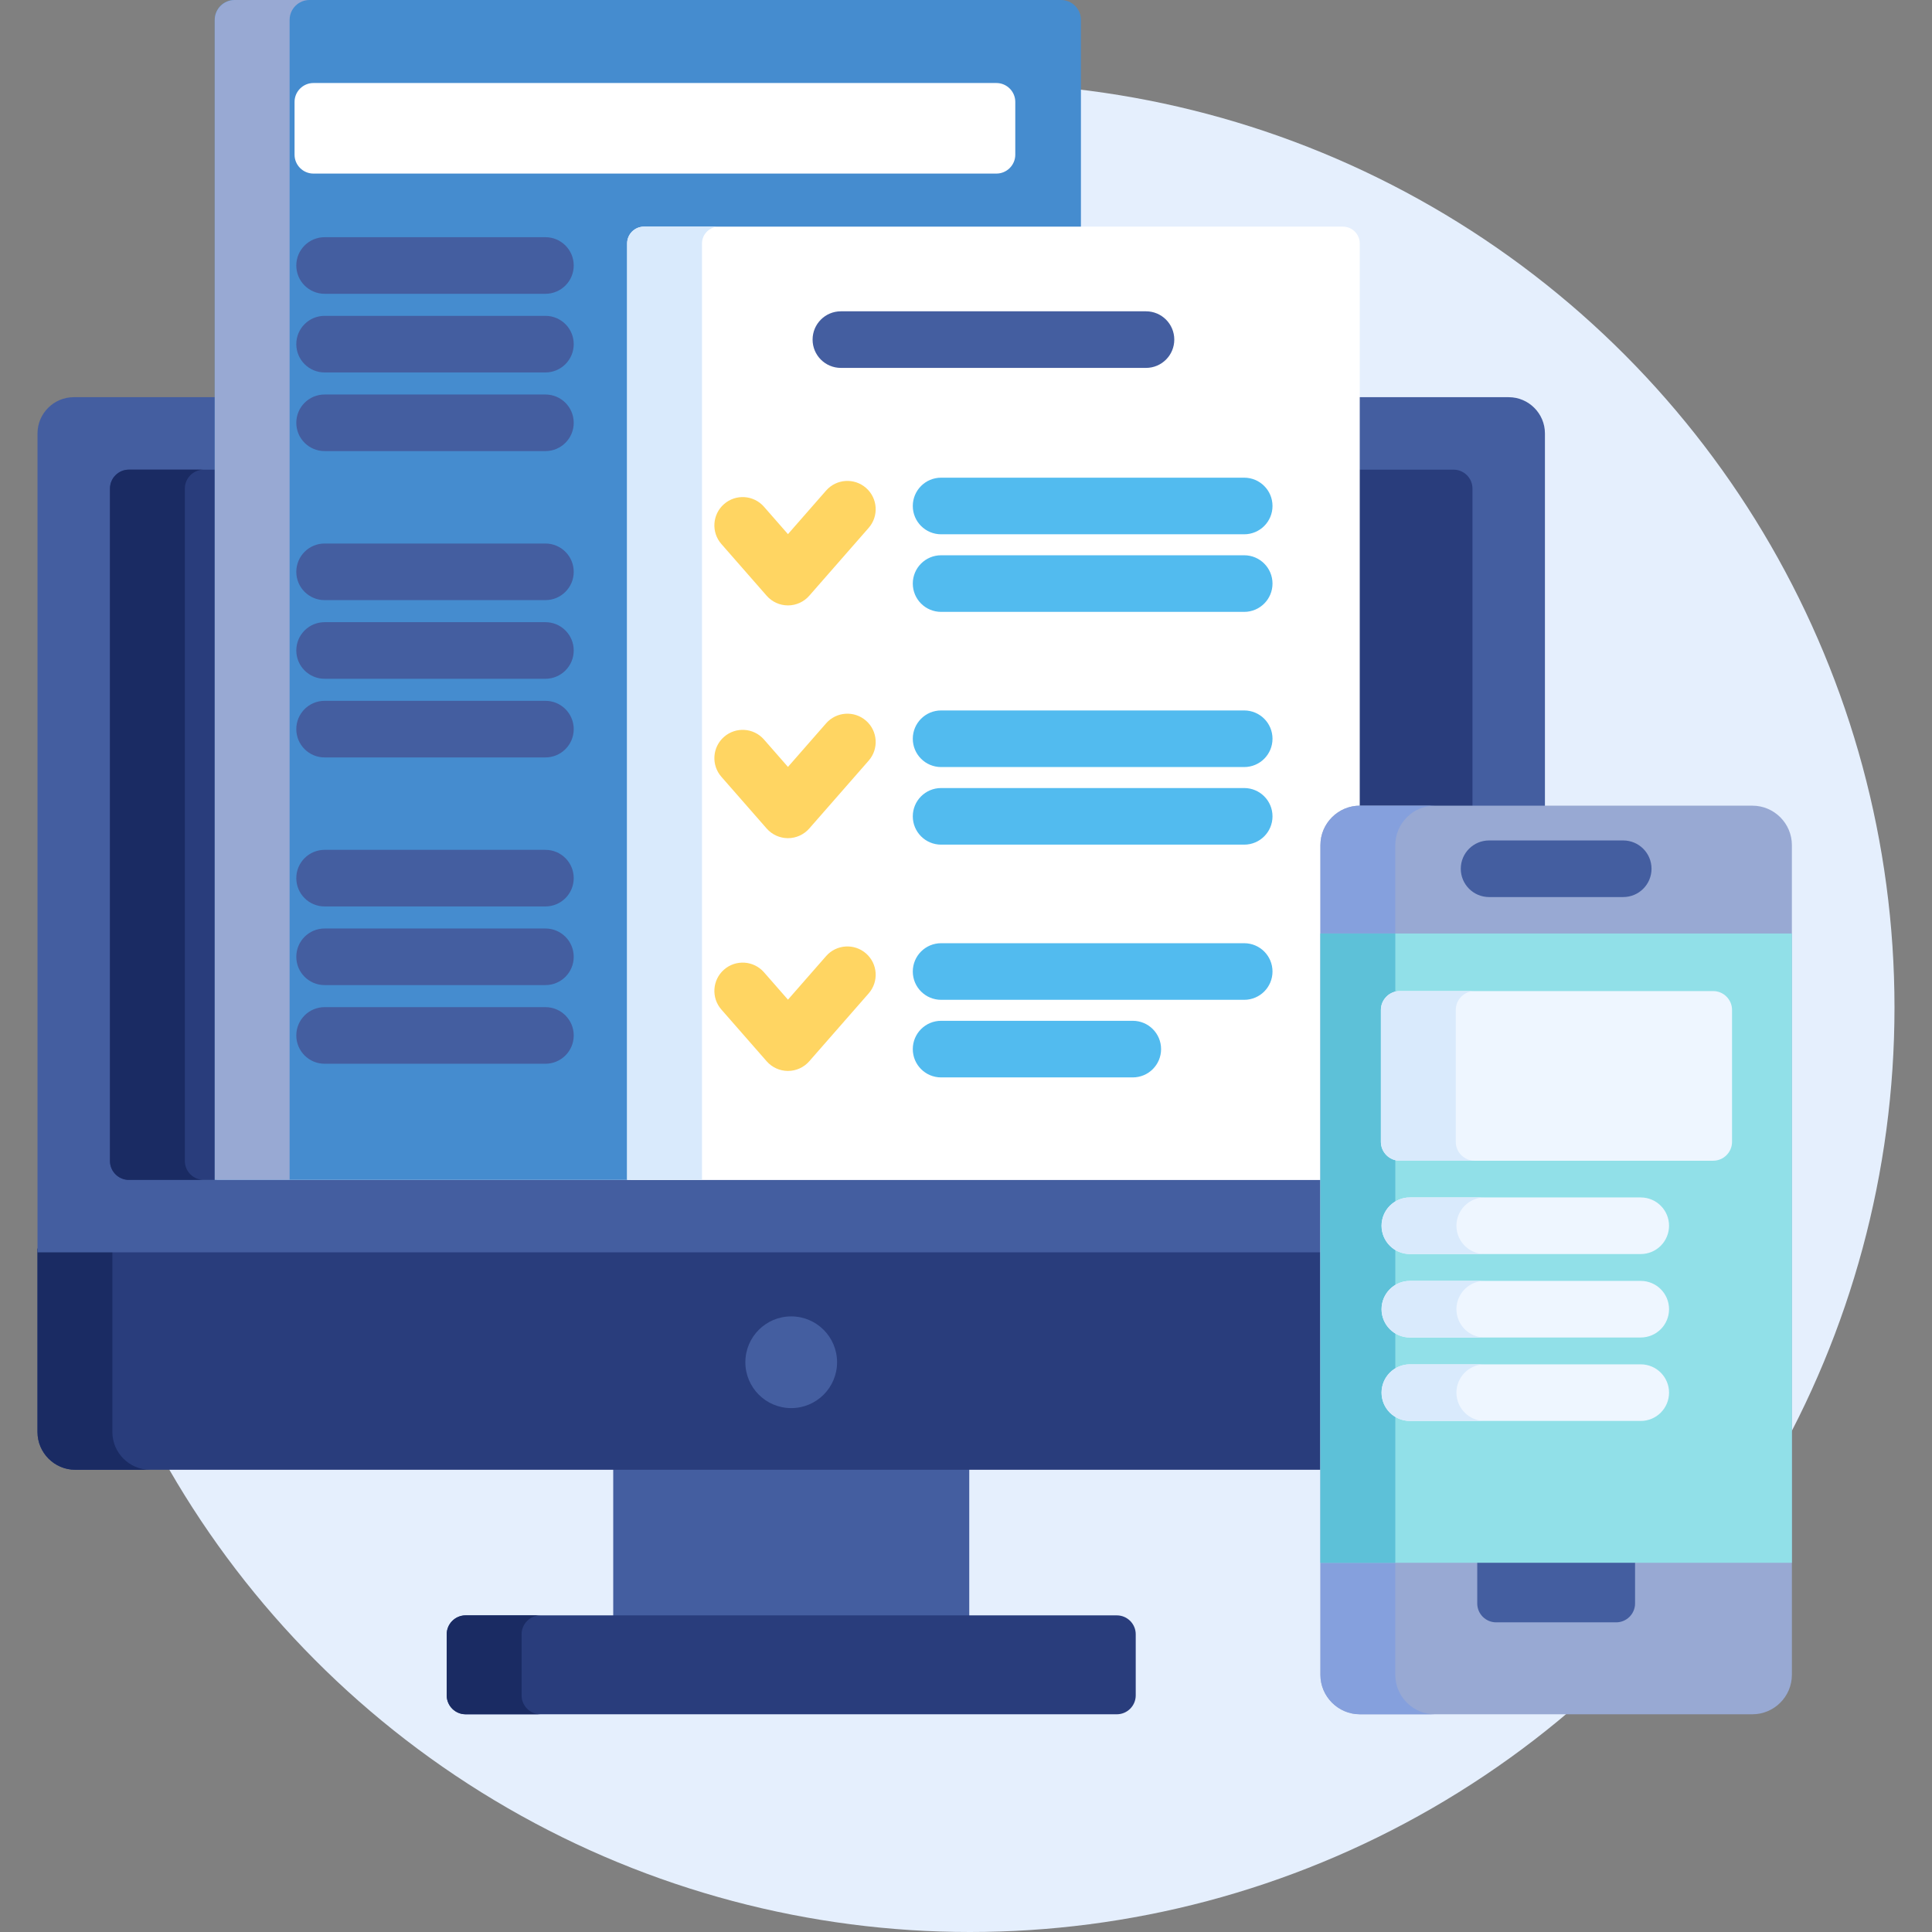 <?xml version="1.0"?>
<svg xmlns="http://www.w3.org/2000/svg" xmlns:xlink="http://www.w3.org/1999/xlink" version="1.1" id="Capa_1" x="0px" y="0px" viewBox="0 0 512 512" style="enable-background:new 0 0 512 512;" xml:space="preserve" width="512px" height="512px" class=""><rect x="0" y="0" width="512" height="512" fill="#808080" stroke="none"/><g><circle style="fill:#E5EFFD" cx="257.06" cy="267" r="245" data-original="#FF9518" class="" data-old_color="#e5effd"/><rect x="162.51" y="388.5" style="fill:#445EA0;" width="94.35" height="40.586" data-original="#445EA0" class=""/><path style="fill:#293D7C;" d="M300.979,449.3c0,2.75-2.25,5-5,5H123.386c-2.75,0-5-2.25-5-5v-16.209c0-2.75,2.25-5,5-5H295.98  c2.75,0,5,2.25,5,5L300.979,449.3L300.979,449.3z" data-original="#293D7C"/><path style="fill:#1A2B63;" d="M138.228,449.3v-16.209c0-2.75,2.25-5,5-5h-19.842c-2.75,0-5,2.25-5,5V449.3c0,2.75,2.25,5,5,5  h19.842C140.478,454.3,138.228,452.05,138.228,449.3z" data-original="#1A2B63"/><path style="fill:#293D7C;" d="M350.927,330.888H9.94v48.617c0,5.5,4.5,10,10,10h330.986v-58.617H350.927z" data-original="#293D7C"/><path style="fill:#1A2B63;" d="M29.783,379.505v-48.617H9.94v48.617c0,5.5,4.5,10,10,10h19.842  C34.283,389.505,29.783,385.005,29.783,379.505z" data-original="#1A2B63"/><path style="fill:#445EA0;" d="M399.822,105.259h-39.976v109.255c-5.18,0.02-9.389,4.252-9.389,9.454v88.713H57.407V105.259H19.543  c-5.281,0-9.603,4.32-9.603,9.602v217.027h340.986v-107.92c0-5.214,4.242-9.456,9.456-9.456h49.041V114.86  C409.424,109.579,405.103,105.259,399.822,105.259z" data-original="#445EA0" class=""/><g>
	<path style="fill:#293D7C;" d="M57.407,124.464h-23.26c-2.75,0-5,2.25-5,5v178.217c0,2.75,2.25,5,5,5h23.261L57.407,124.464   L57.407,124.464z" data-original="#293D7C"/>
	<path style="fill:#293D7C;" d="M385.219,124.464h-25.372v90.075c0.179-0.01,0.355-0.027,0.536-0.027h29.836v-85.048   C390.219,126.714,387.969,124.464,385.219,124.464z" data-original="#293D7C"/>
</g><path style="fill:#1A2B63;" d="M48.989,307.681V129.464c0-2.75,2.25-5,5-5H34.147c-2.75,0-5,2.25-5,5v178.217c0,2.75,2.25,5,5,5  h19.842C51.239,312.681,48.989,310.431,48.989,307.681z" data-original="#1A2B63"/><circle style="fill:#445EA0;" cx="209.68" cy="361.01" r="12.153" data-original="#445EA0" class=""/><path style="fill:#458CCF" d="M167.197,65.513c0-2.447,2.004-4.451,4.453-4.451h114.807V5.266c0-2.897-2.369-5.266-5.265-5.266  H62.172c-2.896,0-5.265,2.369-5.265,5.266v307.415h110.29V65.513z" data-original="#C3DDF4" class="" data-old_color="#448BCE"/><path style="fill:#98A9D3" d="M82.014,0H62.172c-2.896,0-5.265,2.369-5.265,5.266v307.415H76.75V5.266  C76.75,2.369,79.119,0,82.014,0z" data-original="#AEC1ED" class="" data-old_color="#97A8D3"/><path style="fill:#FFFFFF;" d="M350.927,223.968c0-5.202,4.223-9.435,9.42-9.454V64.513c0-2.447-2.004-4.451-4.452-4.451H170.65  c-2.449,0-4.453,2.004-4.453,4.451v248.168h184.729v-88.713H350.927z" data-original="#FFFFFF" class=""/><path style="fill:#D9EAFC" d="M190.493,60.062H170.65c-2.449,0-4.453,2.004-4.453,4.451v248.168h19.842V64.513  C186.04,62.065,188.044,60.062,190.493,60.062z" data-original="#D9EAFC" class="" data-old_color="#369BF9"/><path style="fill:#FFD562" d="M208.817,160.439c-2.162,0-4.219-0.933-5.643-2.56l-11.999-13.707  c-2.729-3.117-2.414-7.855,0.703-10.584c3.115-2.728,7.854-2.413,10.583,0.703l6.356,7.261l10.106-11.545  c2.728-3.117,7.466-3.432,10.583-0.703c3.117,2.729,3.432,7.467,0.703,10.584l-15.749,17.991  C213.037,159.505,210.98,160.439,208.817,160.439z" data-original="#0F9390" class="active-path" data-old_color="#ffd562"/><g>
	<path style="fill:#52BBEF;" d="M329.727,141.591H249.4c-4.142,0-7.5-3.357-7.5-7.5s3.358-7.5,7.5-7.5h80.327   c4.142,0,7.5,3.357,7.5,7.5C337.227,138.233,333.869,141.591,329.727,141.591z" data-original="#52BBEF" class=""/>
	<path style="fill:#52BBEF;" d="M329.727,162.153H249.4c-4.142,0-7.5-3.357-7.5-7.5s3.358-7.5,7.5-7.5h80.327   c4.142,0,7.5,3.357,7.5,7.5S333.869,162.153,329.727,162.153z" data-original="#52BBEF" class=""/>
</g><path style="fill:#FFD562" d="M208.817,222.124c-2.162,0-4.219-0.933-5.643-2.559l-11.999-13.706  c-2.729-3.117-2.414-7.855,0.703-10.583c3.117-2.729,7.855-2.413,10.583,0.702l6.356,7.261l10.106-11.545  c2.728-3.116,7.466-3.431,10.583-0.703c3.117,2.729,3.432,7.467,0.703,10.584l-15.749,17.99  C213.037,221.191,210.98,222.124,208.817,222.124z" data-original="#0F9390" class="active-path" data-old_color="#ffd562"/><g>
	<path style="fill:#52BBEF;" d="M329.727,203.276H249.4c-4.142,0-7.5-3.357-7.5-7.5s3.358-7.5,7.5-7.5h80.327   c4.142,0,7.5,3.357,7.5,7.5S333.869,203.276,329.727,203.276z" data-original="#52BBEF" class=""/>
	<path style="fill:#52BBEF;" d="M329.727,223.839H249.4c-4.142,0-7.5-3.357-7.5-7.5s3.358-7.5,7.5-7.5h80.327   c4.142,0,7.5,3.357,7.5,7.5C337.227,220.481,333.869,223.839,329.727,223.839z" data-original="#52BBEF" class=""/>
</g><path style="fill:#FFD562" d="M208.817,283.81L208.817,283.81c-2.162,0-4.219-0.934-5.643-2.56l-11.999-13.707  c-2.729-3.117-2.414-7.855,0.703-10.584c3.115-2.728,7.854-2.412,10.583,0.703l6.356,7.261l10.106-11.544  c2.728-3.117,7.466-3.431,10.583-0.703c3.117,2.729,3.432,7.467,0.703,10.584l-15.749,17.99  C213.037,282.876,210.98,283.81,208.817,283.81z" data-original="#0F9390" class="active-path" data-old_color="#ffd562"/><g>
	<path style="fill:#52BBEF;" d="M329.727,264.962H249.4c-4.142,0-7.5-3.357-7.5-7.5s3.358-7.5,7.5-7.5h80.327   c4.142,0,7.5,3.357,7.5,7.5C337.227,261.604,333.869,264.962,329.727,264.962z" data-original="#52BBEF" class=""/>
	<path style="fill:#52BBEF;" d="M300.2,285.524h-50.801c-4.142,0-7.5-3.357-7.5-7.5s3.358-7.5,7.5-7.5H300.2   c4.142,0,7.5,3.357,7.5,7.5S304.342,285.524,300.2,285.524z" data-original="#52BBEF" class=""/>
</g><g>
	<path style="fill:#445EA0;" d="M144.543,77.86H86.022c-4.142,0-7.5-3.357-7.5-7.5s3.358-7.5,7.5-7.5h58.522   c4.142,0,7.5,3.357,7.5,7.5C152.043,74.503,148.685,77.86,144.543,77.86z" data-original="#445EA0" class=""/>
	<path style="fill:#445EA0;" d="M144.543,98.703H86.022c-4.142,0-7.5-3.357-7.5-7.5s3.358-7.5,7.5-7.5h58.522   c4.142,0,7.5,3.357,7.5,7.5S148.685,98.703,144.543,98.703z" data-original="#445EA0" class=""/>
	<path style="fill:#445EA0;" d="M144.543,119.546H86.022c-4.142,0-7.5-3.357-7.5-7.5s3.358-7.5,7.5-7.5h58.522   c4.142,0,7.5,3.357,7.5,7.5S148.685,119.546,144.543,119.546z" data-original="#445EA0" class=""/>
	<path style="fill:#445EA0;" d="M144.543,159.038H86.022c-4.142,0-7.5-3.357-7.5-7.5s3.358-7.5,7.5-7.5h58.522   c4.142,0,7.5,3.357,7.5,7.5C152.043,155.681,148.685,159.038,144.543,159.038z" data-original="#445EA0" class=""/>
	<path style="fill:#445EA0;" d="M144.543,179.882H86.022c-4.142,0-7.5-3.357-7.5-7.5s3.358-7.5,7.5-7.5h58.522   c4.142,0,7.5,3.357,7.5,7.5C152.043,176.524,148.685,179.882,144.543,179.882z" data-original="#445EA0" class=""/>
	<path style="fill:#445EA0;" d="M144.543,200.726H86.022c-4.142,0-7.5-3.357-7.5-7.5s3.358-7.5,7.5-7.5h58.522   c4.142,0,7.5,3.357,7.5,7.5C152.043,197.368,148.685,200.726,144.543,200.726z" data-original="#445EA0" class=""/>
	<path style="fill:#445EA0;" d="M144.543,240.218H86.022c-4.142,0-7.5-3.357-7.5-7.5s3.358-7.5,7.5-7.5h58.522   c4.142,0,7.5,3.357,7.5,7.5C152.043,236.86,148.685,240.218,144.543,240.218z" data-original="#445EA0" class=""/>
	<path style="fill:#445EA0;" d="M144.543,261.06H86.022c-4.142,0-7.5-3.357-7.5-7.5s3.358-7.5,7.5-7.5h58.522   c4.142,0,7.5,3.357,7.5,7.5C152.043,257.703,148.685,261.06,144.543,261.06z" data-original="#445EA0" class=""/>
	<path style="fill:#445EA0;" d="M144.543,281.903H86.022c-4.142,0-7.5-3.357-7.5-7.5s3.358-7.5,7.5-7.5h58.522   c4.142,0,7.5,3.357,7.5,7.5C152.043,278.546,148.685,281.903,144.543,281.903z" data-original="#445EA0" class=""/>
	<path style="fill:#445EA0;" d="M303.698,97.499h-80.853c-4.142,0-7.5-3.357-7.5-7.5s3.358-7.5,7.5-7.5h80.853   c4.142,0,7.5,3.357,7.5,7.5S307.84,97.499,303.698,97.499z" data-original="#445EA0" class=""/>
</g><path style="fill:#98A9D3" d="M474.868,443.844c0,5.751-4.705,10.456-10.456,10.456H360.383c-5.751,0-10.456-4.705-10.456-10.456  V223.968c0-5.751,4.705-10.456,10.456-10.456h104.029c5.751,0,10.456,4.705,10.456,10.456L474.868,443.844L474.868,443.844z" data-original="#AEC1ED" class="" data-old_color="#97A8D3"/><path style="fill:#85A0DD;" d="M369.769,443.844V223.968c0-5.751,4.705-10.456,10.456-10.456h-19.842  c-5.751,0-10.456,4.705-10.456,10.456v219.876c0,5.751,4.705,10.456,10.456,10.456h19.842  C374.474,454.3,369.769,449.595,369.769,443.844z" data-original="#85A0DD" class=""/><path style="fill:#445EA0;" d="M391.485,413.15v11.786c0,2.75,2.25,5,5,5h31.824c2.75,0,5-2.25,5-5V413.15H391.485z" data-original="#445EA0" class=""/><rect x="349.93" y="247.39" style="fill:#91E0E8;" width="124.94" height="166.76" data-original="#91E0E8" class=""/><rect x="349.93" y="247.39" style="fill:#5DC1D8;" width="19.842" height="166.76" data-original="#5DC1D8"/><path style="fill:#445EA0;" d="M430.172,237.729h-35.55c-4.142,0-7.5-3.357-7.5-7.5s3.358-7.5,7.5-7.5h35.55  c4.142,0,7.5,3.357,7.5,7.5S434.314,237.729,430.172,237.729z" data-original="#445EA0" class=""/><g>
	<path style="fill:#EEF6FF" d="M459.009,302.603c0,2.75-2.25,5-5,5h-83.058c-2.75,0-5-2.25-5-5v-34.958c0-2.75,2.25-5,5-5h83.058   c2.75,0,5,2.25,5,5L459.009,302.603L459.009,302.603z" data-original="#EEF6FF" class=""/>
	<path style="fill:#EEF6FF" d="M434.814,332.336h-61.188c-4.142,0-7.5-3.357-7.5-7.5s3.358-7.5,7.5-7.5h61.188   c4.142,0,7.5,3.357,7.5,7.5C442.314,328.978,438.956,332.336,434.814,332.336z" data-original="#EEF6FF" class=""/>
	<path style="fill:#EEF6FF" d="M434.814,354.451h-61.188c-4.142,0-7.5-3.357-7.5-7.5s3.358-7.5,7.5-7.5h61.188   c4.142,0,7.5,3.357,7.5,7.5S438.956,354.451,434.814,354.451z" data-original="#EEF6FF" class=""/>
	<path style="fill:#EEF6FF" d="M434.814,376.565h-61.188c-4.142,0-7.5-3.357-7.5-7.5c0-4.142,3.358-7.5,7.5-7.5h61.188   c4.142,0,7.5,3.358,7.5,7.5C442.314,373.208,438.956,376.565,434.814,376.565z" data-original="#EEF6FF" class=""/>
</g><g>
	<path style="fill:#D9EAFC" d="M385.794,302.603v-34.958c0-2.75,2.25-5,5-5h-19.842c-2.75,0-5,2.25-5,5v34.958c0,2.75,2.25,5,5,5   h19.842C388.044,307.603,385.794,305.353,385.794,302.603z" data-original="#D9EAFC" class="" data-old_color="#369BF9"/>
	<path style="fill:#D9EAFC" d="M385.968,324.836c0-4.143,3.358-7.5,7.5-7.5h-19.842c-4.142,0-7.5,3.357-7.5,7.5s3.358,7.5,7.5,7.5   h19.842C389.326,332.336,385.968,328.978,385.968,324.836z" data-original="#D9EAFC" class="" data-old_color="#369BF9"/>
	<path style="fill:#D9EAFC" d="M385.968,346.951c0-4.143,3.358-7.5,7.5-7.5h-19.842c-4.142,0-7.5,3.357-7.5,7.5s3.358,7.5,7.5,7.5   h19.842C389.326,354.451,385.968,351.094,385.968,346.951z" data-original="#D9EAFC" class="" data-old_color="#369BF9"/>
	<path style="fill:#D9EAFC" d="M385.968,369.065c0-4.142,3.358-7.5,7.5-7.5h-19.842c-4.142,0-7.5,3.358-7.5,7.5   c0,4.143,3.358,7.5,7.5,7.5h19.842C389.326,376.565,385.968,373.208,385.968,369.065z" data-original="#D9EAFC" class="" data-old_color="#369BF9"/>
</g><path style="fill:#FFFFFF;" d="M269.06,41c0,2.75-2.25,5-5,5h-181c-2.75,0-5-2.25-5-5V27c0-2.75,2.25-5,5-5h181c2.75,0,5,2.25,5,5  V41z" data-original="#FFFFFF" class=""/></g> </svg>

